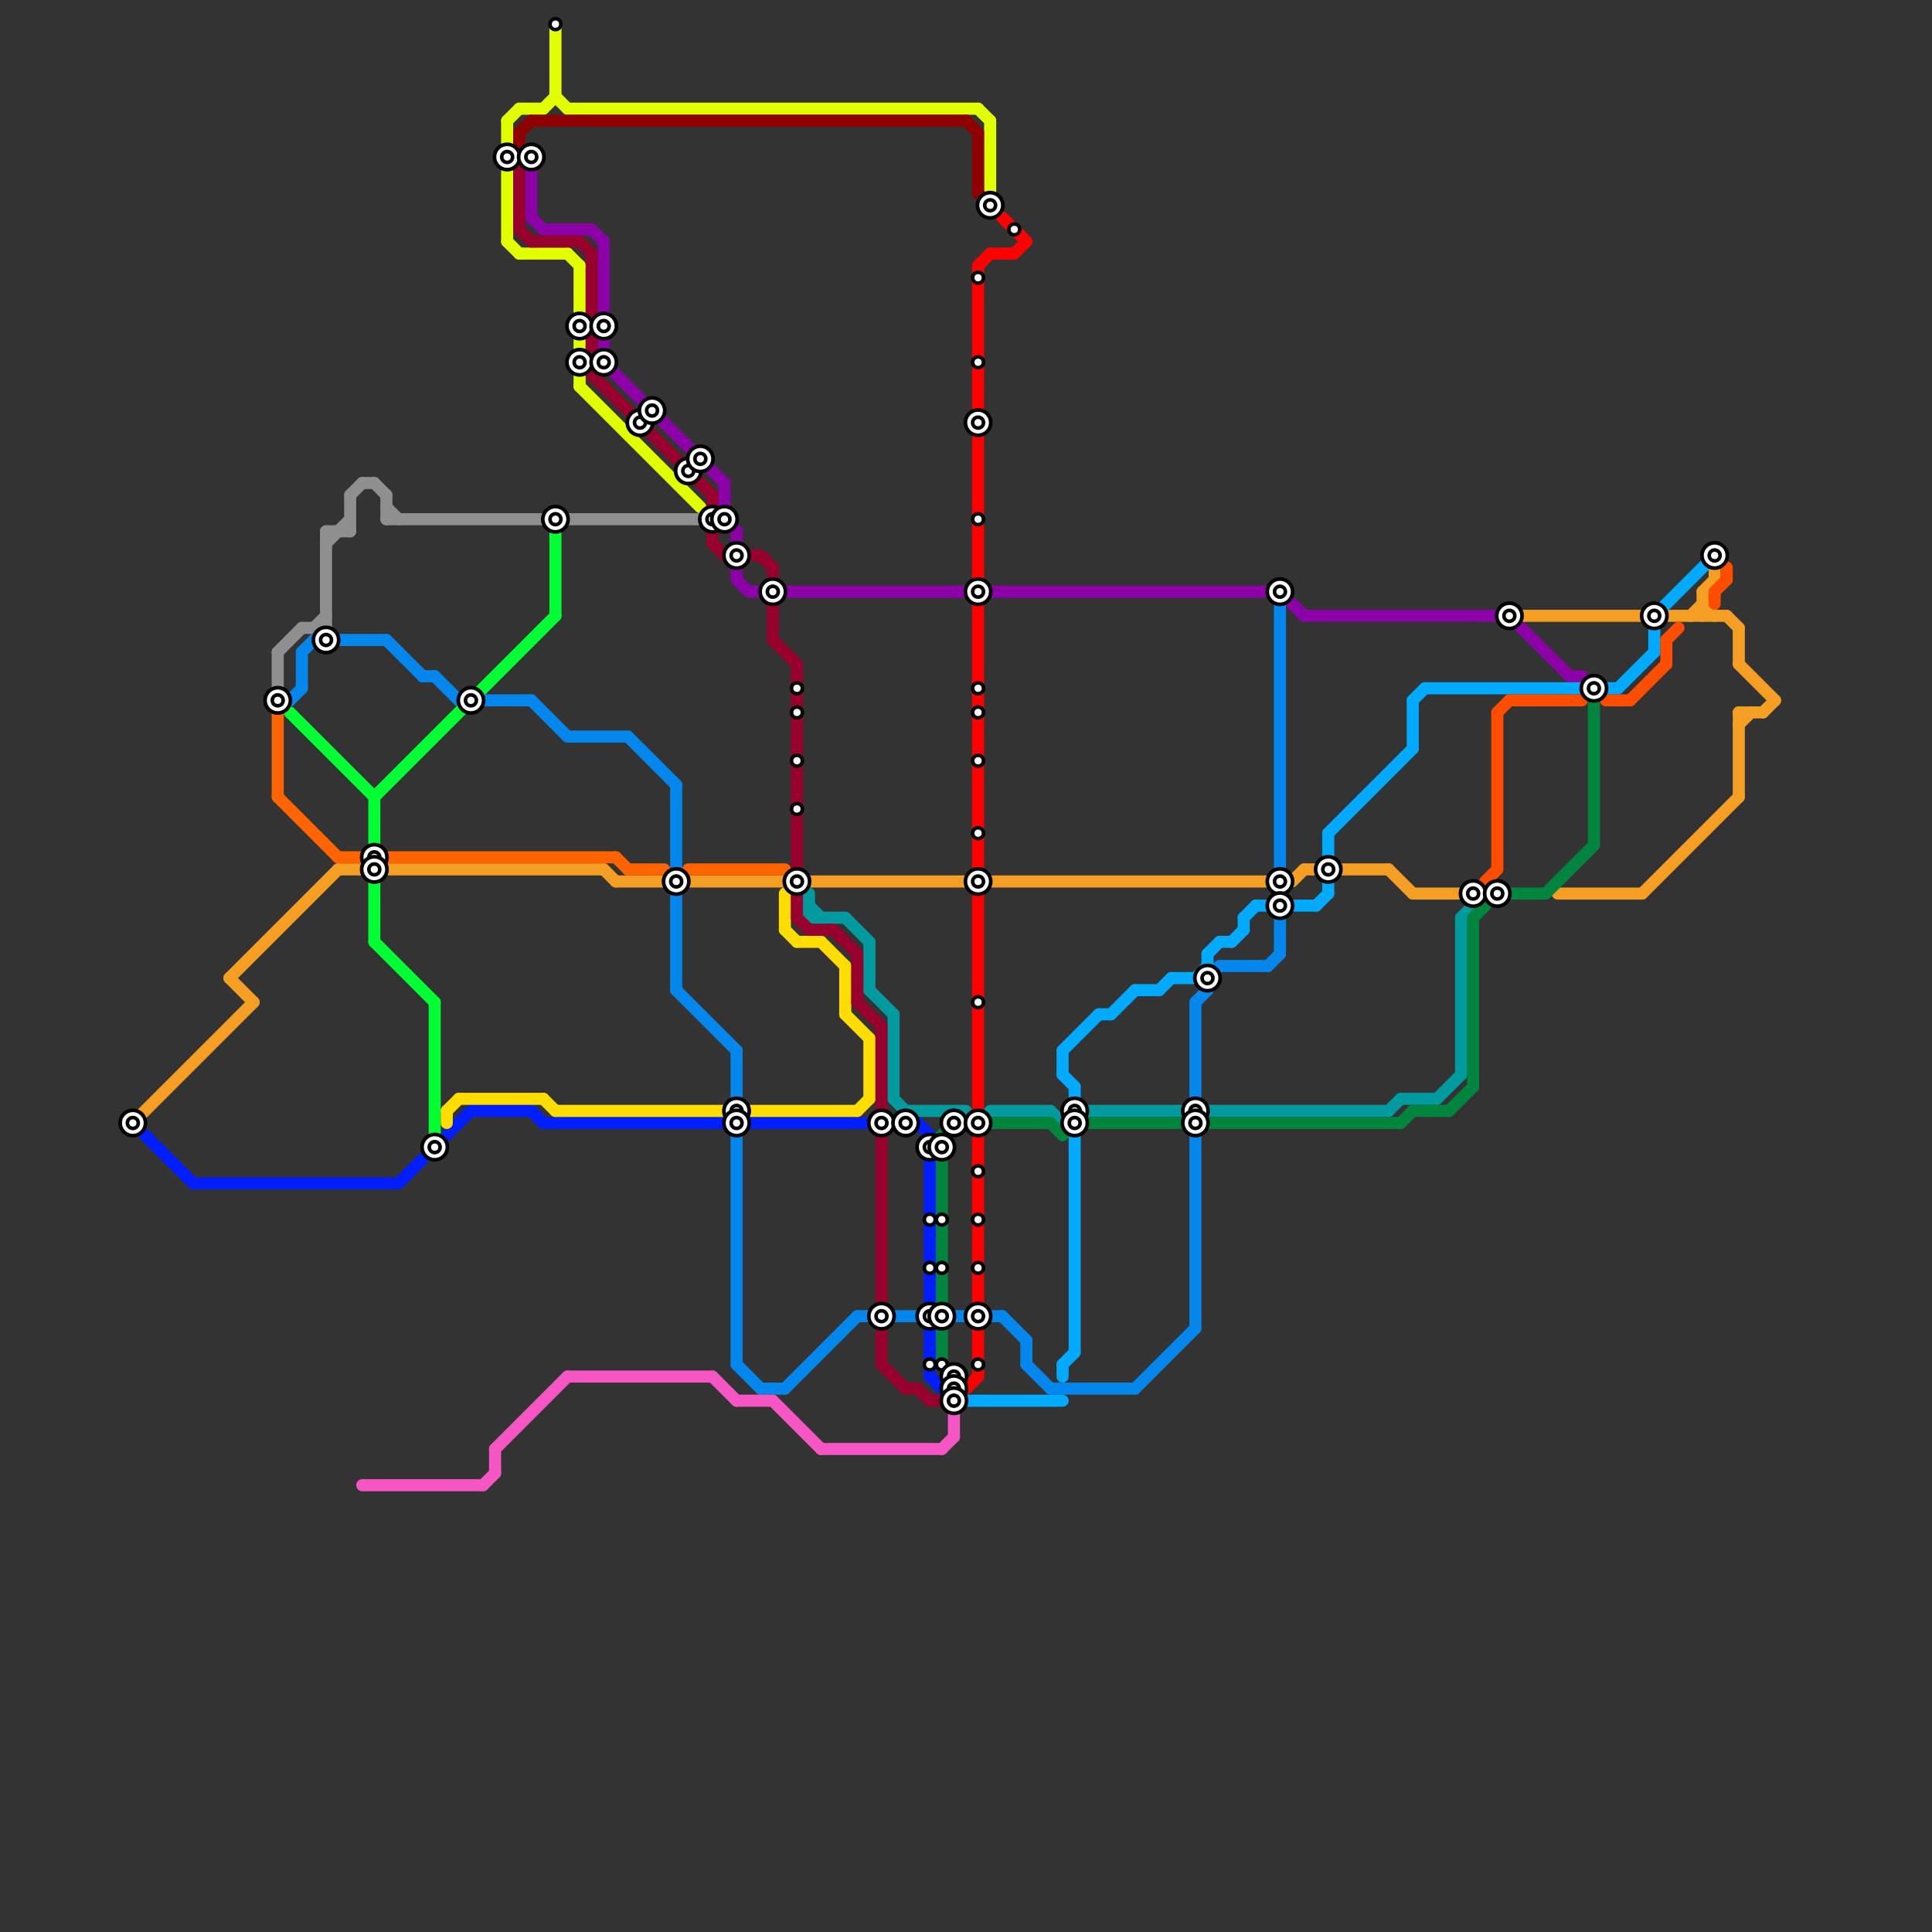 
<svg version="1.1" xmlns="http://www.w3.org/2000/svg" viewBox="0 0 160 160">
<rect x="0" y="0" width="160" height="160" fill="#333333" stroke="none"/>
<style>text { font: 1px Helvetica; font-weight: 600; white-space: pre; dominant-baseline: central; } line { stroke-width: 1; fill: none; stroke-linecap: round; stroke-linejoin: round; } .c0 { stroke: #8c00a8 } .c1 { stroke: #f59e24 } .c2 { stroke: #00aaff } .c3 { stroke: #0487ec } .c4 { stroke: #009a9f } .c5 { stroke: #00853f } .c6 { stroke: #001eff } .c7 { stroke: #ff4d00 } .c8 { stroke: #8f8f8f } .c9 { stroke: #ff6400 } .c10 { stroke: #00ff33 } .c11 { stroke: #f556c3 } .c12 { stroke: #ffdd00 } .c13 { stroke: #e1ff00 } .c14 { stroke: #000000 } .c15 { stroke: #8f0000 } .c16 { stroke: #98002e } .c17 { stroke: #ff0000 }</style><defs><g id="wm-xf"><circle r="1.2" fill="#000"/><circle r="0.9" fill="#fff"/><circle r="0.6" fill="#000"/><circle r="0.3" fill="#fff"/></g><g id="wm"><circle r="0.6" fill="#000"/><circle r="0.3" fill="#fff"/></g></defs><line class="c0" x1="45" y1="19" x2="49" y2="19"/><line class="c0" x1="61" y1="44" x2="61" y2="45"/><line class="c0" x1="130" y1="56" x2="131" y2="56"/><line class="c0" x1="60" y1="43" x2="61" y2="44"/><line class="c0" x1="61" y1="48" x2="62" y2="49"/><line class="c0" x1="60" y1="40" x2="60" y2="43"/><line class="c0" x1="44" y1="14" x2="44" y2="18"/><line class="c0" x1="51" y1="31" x2="60" y2="40"/><line class="c0" x1="62" y1="49" x2="80" y2="49"/><line class="c0" x1="49" y1="19" x2="50" y2="20"/><line class="c0" x1="82" y1="49" x2="105" y2="49"/><line class="c0" x1="108" y1="51" x2="125" y2="51"/><line class="c0" x1="107" y1="50" x2="108" y2="51"/><line class="c0" x1="125" y1="51" x2="130" y2="56"/><line class="c0" x1="50" y1="20" x2="50" y2="26"/><line class="c0" x1="44" y1="18" x2="45" y2="19"/><line class="c0" x1="50" y1="28" x2="50" y2="29"/><line class="c0" x1="61" y1="47" x2="61" y2="48"/><line class="c1" x1="144" y1="59" x2="146" y2="59"/><line class="c1" x1="28" y1="72" x2="30" y2="72"/><line class="c1" x1="136" y1="74" x2="144" y2="66"/><line class="c1" x1="141" y1="50" x2="142" y2="51"/><line class="c1" x1="146" y1="59" x2="147" y2="58"/><line class="c1" x1="141" y1="49" x2="142" y2="48"/><line class="c1" x1="19" y1="81" x2="28" y2="72"/><line class="c1" x1="11" y1="93" x2="21" y2="83"/><line class="c1" x1="115" y1="72" x2="117" y2="74"/><line class="c1" x1="107" y1="73" x2="108" y2="72"/><line class="c1" x1="140" y1="51" x2="141" y2="50"/><line class="c1" x1="144" y1="55" x2="147" y2="58"/><line class="c1" x1="108" y1="72" x2="115" y2="72"/><line class="c1" x1="51" y1="73" x2="105" y2="73"/><line class="c1" x1="117" y1="74" x2="124" y2="74"/><line class="c1" x1="144" y1="60" x2="145" y2="59"/><line class="c1" x1="138" y1="51" x2="143" y2="51"/><line class="c1" x1="129" y1="74" x2="136" y2="74"/><line class="c1" x1="32" y1="72" x2="50" y2="72"/><line class="c1" x1="144" y1="52" x2="144" y2="55"/><line class="c1" x1="141" y1="49" x2="141" y2="51"/><line class="c1" x1="144" y1="59" x2="144" y2="66"/><line class="c1" x1="19" y1="81" x2="21" y2="83"/><line class="c1" x1="126" y1="51" x2="136" y2="51"/><line class="c1" x1="143" y1="51" x2="144" y2="52"/><line class="c1" x1="50" y1="72" x2="51" y2="73"/><line class="c1" x1="142" y1="47" x2="142" y2="48"/><circle cx="132" cy="57" r="1" fill="#f59e24" /><line class="c2" x1="117" y1="58" x2="118" y2="57"/><line class="c2" x1="101" y1="78" x2="102" y2="78"/><line class="c2" x1="88" y1="87" x2="91" y2="84"/><line class="c2" x1="137" y1="51" x2="137" y2="54"/><line class="c2" x1="92" y1="84" x2="94" y2="82"/><line class="c2" x1="104" y1="75" x2="105" y2="75"/><line class="c2" x1="110" y1="69" x2="117" y2="62"/><line class="c2" x1="109" y1="75" x2="110" y2="74"/><line class="c2" x1="134" y1="57" x2="137" y2="54"/><line class="c2" x1="103" y1="76" x2="103" y2="77"/><line class="c2" x1="102" y1="78" x2="103" y2="77"/><line class="c2" x1="88" y1="113" x2="88" y2="114"/><line class="c2" x1="118" y1="57" x2="131" y2="57"/><line class="c2" x1="97" y1="81" x2="99" y2="81"/><line class="c2" x1="100" y1="79" x2="100" y2="80"/><line class="c2" x1="110" y1="69" x2="110" y2="71"/><line class="c2" x1="137" y1="51" x2="142" y2="46"/><line class="c2" x1="103" y1="76" x2="104" y2="75"/><line class="c2" x1="99" y1="81" x2="100" y2="80"/><line class="c2" x1="91" y1="84" x2="92" y2="84"/><line class="c2" x1="88" y1="113" x2="89" y2="112"/><line class="c2" x1="88" y1="87" x2="88" y2="89"/><line class="c2" x1="96" y1="82" x2="97" y2="81"/><line class="c2" x1="88" y1="89" x2="89" y2="90"/><line class="c2" x1="100" y1="79" x2="101" y2="78"/><line class="c2" x1="94" y1="82" x2="96" y2="82"/><line class="c2" x1="80" y1="116" x2="88" y2="116"/><line class="c2" x1="107" y1="75" x2="109" y2="75"/><line class="c2" x1="89" y1="94" x2="89" y2="112"/><line class="c2" x1="117" y1="58" x2="117" y2="62"/><line class="c2" x1="89" y1="90" x2="89" y2="91"/><line class="c2" x1="110" y1="73" x2="110" y2="74"/><line class="c2" x1="133" y1="57" x2="134" y2="57"/><line class="c3" x1="99" y1="83" x2="100" y2="82"/><line class="c3" x1="47" y1="61" x2="52" y2="61"/><line class="c3" x1="85" y1="113" x2="87" y2="115"/><line class="c3" x1="61" y1="87" x2="61" y2="113"/><line class="c3" x1="65" y1="115" x2="71" y2="109"/><line class="c3" x1="56" y1="74" x2="56" y2="82"/><line class="c3" x1="106" y1="49" x2="106" y2="79"/><line class="c3" x1="105" y1="80" x2="106" y2="79"/><line class="c3" x1="100" y1="81" x2="101" y2="80"/><line class="c3" x1="52" y1="61" x2="56" y2="65"/><line class="c3" x1="99" y1="83" x2="99" y2="110"/><line class="c3" x1="71" y1="109" x2="83" y2="109"/><line class="c3" x1="23" y1="58" x2="24" y2="58"/><line class="c3" x1="83" y1="109" x2="85" y2="111"/><line class="c3" x1="26" y1="53" x2="32" y2="53"/><line class="c3" x1="61" y1="113" x2="63" y2="115"/><line class="c3" x1="87" y1="115" x2="94" y2="115"/><line class="c3" x1="40" y1="58" x2="44" y2="58"/><line class="c3" x1="56" y1="65" x2="56" y2="72"/><line class="c3" x1="94" y1="115" x2="99" y2="110"/><line class="c3" x1="36" y1="56" x2="38" y2="58"/><line class="c3" x1="44" y1="58" x2="47" y2="61"/><line class="c3" x1="101" y1="80" x2="105" y2="80"/><line class="c3" x1="24" y1="58" x2="25" y2="57"/><line class="c3" x1="100" y1="81" x2="100" y2="82"/><line class="c3" x1="32" y1="53" x2="35" y2="56"/><line class="c3" x1="63" y1="115" x2="65" y2="115"/><line class="c3" x1="56" y1="82" x2="61" y2="87"/><line class="c3" x1="35" y1="56" x2="36" y2="56"/><line class="c3" x1="25" y1="54" x2="26" y2="53"/><line class="c3" x1="85" y1="111" x2="85" y2="113"/><line class="c3" x1="25" y1="54" x2="25" y2="57"/><line class="c4" x1="67" y1="76" x2="70" y2="76"/><line class="c4" x1="89" y1="92" x2="98" y2="92"/><line class="c4" x1="116" y1="91" x2="119" y2="91"/><line class="c4" x1="72" y1="82" x2="74" y2="84"/><line class="c4" x1="87" y1="92" x2="88" y2="93"/><line class="c4" x1="121" y1="76" x2="122" y2="75"/><line class="c4" x1="121" y1="76" x2="121" y2="89"/><line class="c4" x1="67" y1="75" x2="68" y2="76"/><line class="c4" x1="67" y1="74" x2="67" y2="76"/><line class="c4" x1="75" y1="92" x2="80" y2="92"/><line class="c4" x1="88" y1="93" x2="89" y2="92"/><line class="c4" x1="70" y1="76" x2="72" y2="78"/><line class="c4" x1="74" y1="84" x2="74" y2="91"/><line class="c4" x1="115" y1="92" x2="116" y2="91"/><line class="c4" x1="119" y1="91" x2="121" y2="89"/><line class="c4" x1="74" y1="91" x2="75" y2="92"/><line class="c4" x1="82" y1="92" x2="87" y2="92"/><line class="c4" x1="72" y1="78" x2="72" y2="82"/><line class="c4" x1="100" y1="92" x2="115" y2="92"/><line class="c5" x1="125" y1="74" x2="128" y2="74"/><line class="c5" x1="122" y1="76" x2="122" y2="90"/><line class="c5" x1="78" y1="113" x2="79" y2="114"/><line class="c5" x1="87" y1="93" x2="88" y2="94"/><line class="c5" x1="88" y1="94" x2="89" y2="93"/><line class="c5" x1="132" y1="58" x2="132" y2="70"/><line class="c5" x1="116" y1="93" x2="117" y2="92"/><line class="c5" x1="82" y1="93" x2="87" y2="93"/><line class="c5" x1="78" y1="110" x2="78" y2="113"/><line class="c5" x1="100" y1="93" x2="116" y2="93"/><line class="c5" x1="128" y1="74" x2="132" y2="70"/><line class="c5" x1="120" y1="92" x2="122" y2="90"/><line class="c5" x1="78" y1="94" x2="78" y2="108"/><line class="c5" x1="117" y1="92" x2="120" y2="92"/><line class="c5" x1="89" y1="93" x2="98" y2="93"/><line class="c5" x1="122" y1="76" x2="123" y2="75"/><line class="c5" x1="79" y1="93" x2="80" y2="93"/><line class="c5" x1="78" y1="94" x2="79" y2="93"/><line class="c6" x1="37" y1="94" x2="39" y2="92"/><line class="c6" x1="44" y1="92" x2="45" y2="93"/><line class="c6" x1="33" y1="98" x2="35" y2="96"/><line class="c6" x1="45" y1="93" x2="60" y2="93"/><line class="c6" x1="39" y1="92" x2="44" y2="92"/><line class="c6" x1="77" y1="114" x2="78" y2="115"/><line class="c6" x1="12" y1="94" x2="16" y2="98"/><line class="c6" x1="62" y1="93" x2="72" y2="93"/><line class="c6" x1="77" y1="94" x2="77" y2="108"/><line class="c6" x1="77" y1="110" x2="77" y2="114"/><line class="c6" x1="74" y1="93" x2="76" y2="93"/><line class="c6" x1="76" y1="93" x2="77" y2="94"/><line class="c6" x1="78" y1="115" x2="79" y2="115"/><line class="c6" x1="16" y1="98" x2="33" y2="98"/><line class="c7" x1="133" y1="58" x2="135" y2="58"/><line class="c7" x1="138" y1="53" x2="139" y2="52"/><line class="c7" x1="138" y1="53" x2="138" y2="55"/><line class="c7" x1="125" y1="58" x2="131" y2="58"/><line class="c7" x1="124" y1="59" x2="125" y2="58"/><line class="c7" x1="143" y1="47" x2="143" y2="48"/><line class="c7" x1="142" y1="49" x2="143" y2="48"/><line class="c7" x1="142" y1="49" x2="142" y2="50"/><line class="c7" x1="135" y1="58" x2="138" y2="55"/><line class="c7" x1="123" y1="73" x2="124" y2="72"/><line class="c7" x1="124" y1="59" x2="124" y2="72"/><line class="c8" x1="23" y1="54" x2="23" y2="57"/><line class="c8" x1="32" y1="41" x2="32" y2="43"/><line class="c8" x1="27" y1="44" x2="29" y2="44"/><line class="c8" x1="30" y1="40" x2="31" y2="40"/><line class="c8" x1="27" y1="44" x2="27" y2="52"/><line class="c8" x1="26" y1="52" x2="27" y2="51"/><line class="c8" x1="27" y1="45" x2="29" y2="43"/><line class="c8" x1="31" y1="40" x2="32" y2="41"/><line class="c8" x1="29" y1="41" x2="30" y2="40"/><line class="c8" x1="25" y1="52" x2="27" y2="52"/><line class="c8" x1="29" y1="41" x2="29" y2="44"/><line class="c8" x1="23" y1="54" x2="25" y2="52"/><line class="c8" x1="32" y1="43" x2="58" y2="43"/><line class="c8" x1="32" y1="42" x2="33" y2="43"/><line class="c9" x1="23" y1="59" x2="23" y2="66"/><line class="c9" x1="28" y1="71" x2="30" y2="71"/><line class="c9" x1="32" y1="71" x2="51" y2="71"/><line class="c9" x1="51" y1="71" x2="52" y2="72"/><line class="c9" x1="57" y1="72" x2="65" y2="72"/><line class="c9" x1="52" y1="72" x2="55" y2="72"/><line class="c9" x1="23" y1="66" x2="28" y2="71"/><line class="c10" x1="36" y1="83" x2="36" y2="95"/><line class="c10" x1="46" y1="44" x2="46" y2="51"/><line class="c10" x1="31" y1="66" x2="31" y2="78"/><line class="c10" x1="31" y1="78" x2="36" y2="83"/><line class="c10" x1="24" y1="59" x2="31" y2="66"/><line class="c10" x1="31" y1="66" x2="46" y2="51"/><line class="c11" x1="41" y1="120" x2="41" y2="122"/><line class="c11" x1="78" y1="120" x2="79" y2="119"/><line class="c11" x1="41" y1="120" x2="47" y2="114"/><line class="c11" x1="64" y1="116" x2="68" y2="120"/><line class="c11" x1="68" y1="120" x2="78" y2="120"/><line class="c11" x1="59" y1="114" x2="61" y2="116"/><line class="c11" x1="30" y1="123" x2="40" y2="123"/><line class="c11" x1="47" y1="114" x2="59" y2="114"/><line class="c11" x1="40" y1="123" x2="41" y2="122"/><line class="c11" x1="61" y1="116" x2="64" y2="116"/><line class="c11" x1="79" y1="117" x2="79" y2="119"/><line class="c12" x1="68" y1="78" x2="70" y2="80"/><line class="c12" x1="66" y1="78" x2="68" y2="78"/><line class="c12" x1="46" y1="92" x2="60" y2="92"/><line class="c12" x1="62" y1="92" x2="71" y2="92"/><line class="c12" x1="37" y1="92" x2="38" y2="91"/><line class="c12" x1="70" y1="80" x2="70" y2="84"/><line class="c12" x1="72" y1="86" x2="72" y2="91"/><line class="c12" x1="71" y1="92" x2="72" y2="91"/><line class="c12" x1="65" y1="74" x2="65" y2="77"/><line class="c12" x1="65" y1="77" x2="66" y2="78"/><line class="c12" x1="38" y1="91" x2="45" y2="91"/><line class="c12" x1="37" y1="92" x2="37" y2="93"/><line class="c12" x1="45" y1="91" x2="46" y2="92"/><line class="c12" x1="70" y1="84" x2="72" y2="86"/><circle cx="73" cy="93" r="1" fill="#ffdd00" /><circle cx="81" cy="93" r="1" fill="#ffdd00" /><line class="c13" x1="42" y1="14" x2="42" y2="20"/><line class="c13" x1="48" y1="32" x2="58" y2="42"/><line class="c13" x1="47" y1="21" x2="48" y2="22"/><line class="c13" x1="42" y1="10" x2="42" y2="12"/><line class="c13" x1="42" y1="10" x2="43" y2="9"/><line class="c13" x1="47" y1="9" x2="81" y2="9"/><line class="c13" x1="45" y1="9" x2="46" y2="8"/><line class="c13" x1="42" y1="20" x2="43" y2="21"/><line class="c13" x1="43" y1="9" x2="45" y2="9"/><line class="c13" x1="43" y1="21" x2="47" y2="21"/><line class="c13" x1="48" y1="31" x2="48" y2="32"/><line class="c13" x1="82" y1="10" x2="82" y2="16"/><line class="c13" x1="81" y1="9" x2="82" y2="10"/><line class="c13" x1="48" y1="22" x2="48" y2="29"/><line class="c13" x1="46" y1="8" x2="47" y2="9"/><line class="c13" x1="46" y1="2" x2="46" y2="8"/><line class="c14" x1="48" y1="30" x2="50" y2="30"/><line class="c14" x1="49" y1="27" x2="50" y2="27"/><line class="c14" x1="42" y1="13" x2="44" y2="13"/><line class="c15" x1="43" y1="11" x2="43" y2="12"/><line class="c15" x1="80" y1="10" x2="81" y2="11"/><line class="c15" x1="81" y1="11" x2="81" y2="16"/><line class="c15" x1="43" y1="11" x2="44" y2="10"/><line class="c15" x1="81" y1="16" x2="82" y2="17"/><line class="c15" x1="44" y1="10" x2="80" y2="10"/><line class="c16" x1="73" y1="113" x2="75" y2="115"/><line class="c16" x1="64" y1="47" x2="64" y2="48"/><line class="c16" x1="71" y1="83" x2="73" y2="85"/><line class="c16" x1="64" y1="50" x2="64" y2="53"/><line class="c16" x1="66" y1="55" x2="66" y2="72"/><line class="c16" x1="49" y1="31" x2="59" y2="41"/><line class="c16" x1="67" y1="77" x2="69" y2="77"/><line class="c16" x1="66" y1="76" x2="67" y2="77"/><line class="c16" x1="66" y1="74" x2="66" y2="76"/><line class="c16" x1="76" y1="115" x2="77" y2="116"/><line class="c16" x1="73" y1="85" x2="73" y2="92"/><line class="c16" x1="73" y1="94" x2="73" y2="108"/><line class="c16" x1="48" y1="20" x2="49" y2="21"/><line class="c16" x1="71" y1="79" x2="71" y2="83"/><line class="c16" x1="43" y1="19" x2="44" y2="20"/><line class="c16" x1="73" y1="110" x2="73" y2="113"/><line class="c16" x1="44" y1="20" x2="48" y2="20"/><line class="c16" x1="64" y1="53" x2="66" y2="55"/><line class="c16" x1="69" y1="77" x2="71" y2="79"/><line class="c16" x1="60" y1="46" x2="63" y2="46"/><line class="c16" x1="49" y1="21" x2="49" y2="26"/><line class="c16" x1="75" y1="115" x2="76" y2="115"/><line class="c16" x1="59" y1="41" x2="59" y2="45"/><line class="c16" x1="59" y1="45" x2="60" y2="46"/><line class="c16" x1="77" y1="116" x2="79" y2="116"/><line class="c16" x1="49" y1="28" x2="49" y2="29"/><line class="c16" x1="63" y1="46" x2="64" y2="47"/><line class="c16" x1="43" y1="14" x2="43" y2="19"/><line class="c17" x1="81" y1="22" x2="81" y2="72"/><line class="c17" x1="81" y1="22" x2="82" y2="21"/><line class="c17" x1="82" y1="21" x2="84" y2="21"/><line class="c17" x1="81" y1="74" x2="81" y2="92"/><line class="c17" x1="84" y1="21" x2="85" y2="20"/><line class="c17" x1="80" y1="115" x2="81" y2="114"/><line class="c17" x1="83" y1="18" x2="85" y2="20"/><line class="c17" x1="81" y1="110" x2="81" y2="114"/><line class="c17" x1="81" y1="94" x2="81" y2="108"/>

<use x="100" y="81" href="#wm-xf"/><use x="106" y="49" href="#wm-xf"/><use x="106" y="73" href="#wm-xf"/><use x="106" y="75" href="#wm-xf"/><use x="11" y="93" href="#wm-xf"/><use x="110" y="72" href="#wm-xf"/><use x="122" y="74" href="#wm-xf"/><use x="124" y="74" href="#wm-xf"/><use x="125" y="51" href="#wm-xf"/><use x="132" y="57" href="#wm-xf"/><use x="137" y="51" href="#wm-xf"/><use x="142" y="46" href="#wm-xf"/><use x="23" y="58" href="#wm-xf"/><use x="27" y="53" href="#wm-xf"/><use x="31" y="71" href="#wm-xf"/><use x="31" y="72" href="#wm-xf"/><use x="36" y="95" href="#wm-xf"/><use x="39" y="58" href="#wm-xf"/><use x="42" y="13" href="#wm-xf"/><use x="44" y="13" href="#wm-xf"/><use x="46" y="2" href="#wm"/><use x="46" y="43" href="#wm-xf"/><use x="48" y="27" href="#wm-xf"/><use x="48" y="30" href="#wm-xf"/><use x="50" y="27" href="#wm-xf"/><use x="50" y="30" href="#wm-xf"/><use x="53" y="35" href="#wm-xf"/><use x="54" y="34" href="#wm-xf"/><use x="56" y="73" href="#wm-xf"/><use x="57" y="39" href="#wm-xf"/><use x="58" y="38" href="#wm-xf"/><use x="59" y="43" href="#wm-xf"/><use x="60" y="43" href="#wm-xf"/><use x="61" y="46" href="#wm-xf"/><use x="61" y="92" href="#wm-xf"/><use x="61" y="93" href="#wm-xf"/><use x="64" y="49" href="#wm-xf"/><use x="66" y="57" href="#wm"/><use x="66" y="59" href="#wm"/><use x="66" y="63" href="#wm"/><use x="66" y="67" href="#wm"/><use x="66" y="73" href="#wm-xf"/><use x="73" y="109" href="#wm-xf"/><use x="73" y="93" href="#wm-xf"/><use x="75" y="93" href="#wm-xf"/><use x="77" y="101" href="#wm"/><use x="77" y="105" href="#wm"/><use x="77" y="109" href="#wm-xf"/><use x="77" y="113" href="#wm"/><use x="77" y="95" href="#wm-xf"/><use x="78" y="101" href="#wm"/><use x="78" y="105" href="#wm"/><use x="78" y="109" href="#wm-xf"/><use x="78" y="113" href="#wm"/><use x="78" y="95" href="#wm-xf"/><use x="79" y="114" href="#wm-xf"/><use x="79" y="115" href="#wm-xf"/><use x="79" y="116" href="#wm-xf"/><use x="79" y="93" href="#wm-xf"/><use x="81" y="101" href="#wm"/><use x="81" y="105" href="#wm"/><use x="81" y="109" href="#wm-xf"/><use x="81" y="113" href="#wm"/><use x="81" y="23" href="#wm"/><use x="81" y="30" href="#wm"/><use x="81" y="35" href="#wm-xf"/><use x="81" y="43" href="#wm"/><use x="81" y="49" href="#wm-xf"/><use x="81" y="57" href="#wm"/><use x="81" y="59" href="#wm"/><use x="81" y="63" href="#wm"/><use x="81" y="69" href="#wm"/><use x="81" y="73" href="#wm-xf"/><use x="81" y="83" href="#wm"/><use x="81" y="93" href="#wm-xf"/><use x="81" y="97" href="#wm"/><use x="82" y="17" href="#wm-xf"/><use x="84" y="19" href="#wm"/><use x="89" y="92" href="#wm-xf"/><use x="89" y="93" href="#wm-xf"/><use x="99" y="92" href="#wm-xf"/><use x="99" y="93" href="#wm-xf"/>
</svg>

